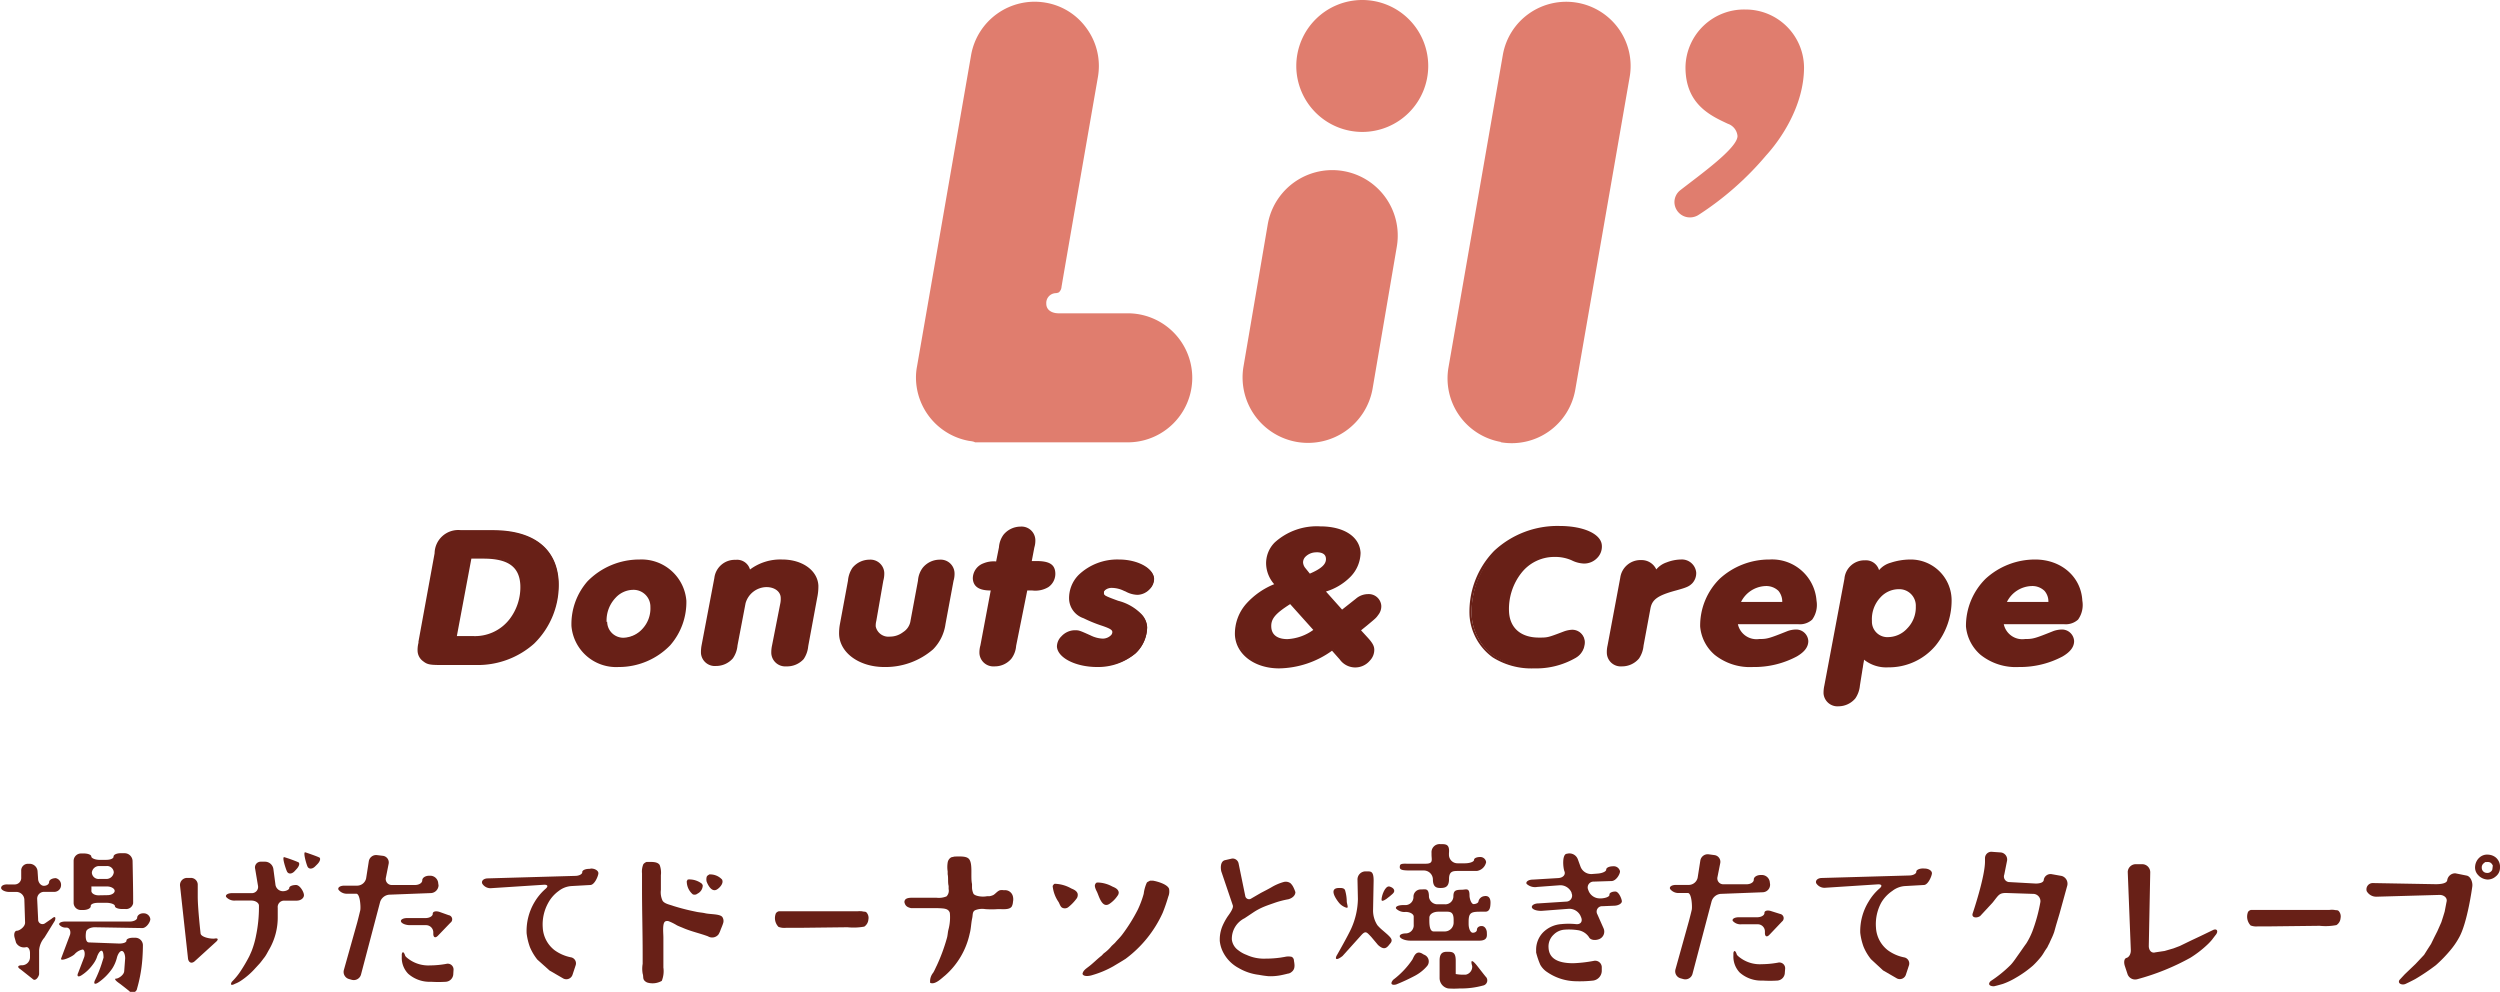 <svg xmlns="http://www.w3.org/2000/svg" viewBox="0 0 310 122.99"><defs><style>.cls-1{fill:#e07d6e;}.cls-2{fill:#682017;}</style></defs><title>big_logo</title><g id="Layer_2" data-name="Layer 2"><g id="_01_デザイン" data-name="01_デザイン"><path class="cls-1" d="M186.1,54.8h0a8,8,0,0,1-6.49-9.23l6.74-38.75a7.94,7.94,0,0,1,3.28-5.16A8,8,0,0,1,200.74,3.6a7.93,7.93,0,0,1,1.33,6l-6.74,38.75a8,8,0,0,1-9.23,6.49Z"/><path class="cls-1" d="M160.74,8.18a8.18,8.18,0,1,1,8.18,8.18A8.19,8.19,0,0,1,160.74,8.18Z"/><path class="cls-1" d="M154.2,45.41l3-17.59a8.11,8.11,0,1,1,16,2.79l-3,17.59a8.13,8.13,0,0,1-9.39,6.6h0A8.12,8.12,0,0,1,154.2,45.41Z"/><path class="cls-1" d="M120.16,54.67a8,8,0,0,1-6.58-7.86,7.14,7.14,0,0,1,.13-1.37l6.71-38.63A8,8,0,0,1,129.65.33,7.85,7.85,0,0,1,134.8,3.6a7.91,7.91,0,0,1,1.46,4.57,8.16,8.16,0,0,1-.12,1.39s-3.77,21.64-4.51,26a1,1,0,0,1-.33.69,1,1,0,0,1-.39.1,1.22,1.22,0,0,0-1.17,1.31c0,.8.71,1.19,1.53,1.19h8.57a8,8,0,0,1,0,16H120.91C120.72,54.74,120.48,54.71,120.16,54.67Z"/><path class="cls-1" d="M216.41,1.18A7.26,7.26,0,0,0,209,8.35c0,4.58,3.11,6,5.26,7a1.77,1.77,0,0,1,1.19,1.52c0,1.5-4.6,4.77-7.1,6.72a1.88,1.88,0,0,0-.72,1.48,1.92,1.92,0,0,0,1.94,1.89,2,2,0,0,0,1-.28h0A37.61,37.61,0,0,0,219,19.27c1.75-1.91,4.7-6.11,4.7-10.92A7.24,7.24,0,0,0,216.41,1.18Z"/><path class="cls-2" d="M54.13,68.57c.22-1.14.36-1.51.79-1.93a3,3,0,0,1,2.3-.81h4c4.92,0,7.78,2.22,8,6.22a10.09,10.09,0,0,1-3,7.59,10.51,10.51,0,0,1-7.44,2.67l-4.17,0c-1.29,0-1.6-.08-2-.42a1.53,1.53,0,0,1-.65-1.19,4.77,4.77,0,0,1,.14-1.14ZM58.59,79a5.56,5.56,0,0,0,4.72-2.15,6.75,6.75,0,0,0,1.37-4.35c-.13-2.35-1.58-3.41-4.74-3.41H58.32L56.46,79Z"/><path class="cls-2" d="M59,82.46h-.22l-4.16,0c-1.3,0-1.65-.07-2.13-.45a1.65,1.65,0,0,1-.71-1.3,3.52,3.52,0,0,1,.11-1l0-.15,2-10.95a2.93,2.93,0,0,1,3.25-2.87h4c5,0,7.93,2.26,8.14,6.37a10.16,10.16,0,0,1-3.06,7.71A10.5,10.5,0,0,1,59,82.46ZM54.28,68.6,52.2,79.7a3.47,3.47,0,0,0-.11.94,1.33,1.33,0,0,0,.59,1.08c.39.31.65.36,1.94.38l4.17.05a10.37,10.37,0,0,0,7.33-2.62,9.85,9.85,0,0,0,3-7.47c-.2-3.92-3-6.08-7.83-6.08h-4a2.92,2.92,0,0,0-2.19.77C54.63,67.14,54.49,67.49,54.28,68.6Zm4.31,10.58H56.28L58.19,69h1.75c3.21,0,4.77,1.13,4.89,3.55A6.88,6.88,0,0,1,63.43,77,5.73,5.73,0,0,1,58.59,79.18Zm-1.94-.31h1.94a5.42,5.42,0,0,0,4.6-2.1,6.52,6.52,0,0,0,1.33-4.24c-.12-2.26-1.53-3.26-4.58-3.26H58.45Z"/><path class="cls-2" d="M84.94,74.5a8,8,0,0,1-2,5.41,8.68,8.68,0,0,1-6.29,2.64A5.39,5.39,0,0,1,71,77.64a7.88,7.88,0,0,1,2-5.46,8.75,8.75,0,0,1,6.32-2.65A5.39,5.39,0,0,1,84.94,74.5Zm-9.82,2.57a2.16,2.16,0,0,0,2.18,2.1,3.86,3.86,0,0,0,3.57-4,2.23,2.23,0,0,0-2.33-2.27C76.64,72.92,75,74.92,75.12,77.07Z"/><path class="cls-2" d="M76.7,82.71a5.56,5.56,0,0,1-5.84-5.07,8.05,8.05,0,0,1,2-5.57,9,9,0,0,1,6.44-2.69,5.57,5.57,0,0,1,5.81,5.11h0a8.14,8.14,0,0,1-2,5.52A8.87,8.87,0,0,1,76.7,82.71Zm2.59-13a8.7,8.7,0,0,0-6.21,2.59,7.74,7.74,0,0,0-1.91,5.35A5.25,5.25,0,0,0,76.7,82.4a8.54,8.54,0,0,0,6.17-2.59,7.82,7.82,0,0,0,1.92-5.3h0A5.26,5.26,0,0,0,79.29,69.69Zm-2,9.63A2.29,2.29,0,0,1,75,77.08h0a4.41,4.41,0,0,1,1.19-3.22,3.3,3.3,0,0,1,2.38-1.1A2.37,2.37,0,0,1,81,75.18a4,4,0,0,1-1.14,2.95A3.62,3.62,0,0,1,77.3,79.32Zm-2-2.26a2,2,0,0,0,2,2,3.3,3.3,0,0,0,2.36-1.09,3.72,3.72,0,0,0,1-2.72,2.09,2.09,0,0,0-2.17-2.13,3,3,0,0,0-2.16,1,4.06,4.06,0,0,0-1.1,3Z"/><path class="cls-2" d="M88.74,71.73a2.41,2.41,0,0,1,2.49-2.12,1.54,1.54,0,0,1,1.66,1.26,6.23,6.23,0,0,1,4-1.34c2.43,0,4.23,1.29,4.33,3.09a6.81,6.81,0,0,1-.15,1.48l-1.11,6a3.22,3.22,0,0,1-.54,1.53,2.6,2.6,0,0,1-2,.89A1.57,1.57,0,0,1,95.8,81a3.88,3.88,0,0,1,.09-1l1-5.09a2.88,2.88,0,0,0,.07-.79A1.72,1.72,0,0,0,95,72.67a2.89,2.89,0,0,0-2.74,2.15l-1,5.24a3.12,3.12,0,0,1-.53,1.53,2.6,2.6,0,0,1-2,.89A1.58,1.58,0,0,1,87.07,81a4.45,4.45,0,0,1,.09-1Z"/><path class="cls-2" d="M97.5,82.63A1.73,1.73,0,0,1,95.64,81a4.14,4.14,0,0,1,.1-1l1-5.09a2.8,2.8,0,0,0,.07-.75c0-.81-.77-1.36-1.77-1.36a2.74,2.74,0,0,0-2.59,2l-1,5.24a3.29,3.29,0,0,1-.57,1.59,2.74,2.74,0,0,1-2.09.95A1.72,1.72,0,0,1,86.92,81,4.59,4.59,0,0,1,87,80l1.58-8.33a2.55,2.55,0,0,1,2.64-2.25A1.66,1.66,0,0,1,93,70.62a6.28,6.28,0,0,1,4-1.24c2.5,0,4.38,1.36,4.48,3.23a6.78,6.78,0,0,1-.15,1.52l-1.11,6a3.41,3.41,0,0,1-.56,1.59A2.77,2.77,0,0,1,97.5,82.63ZM95,72.51a1.89,1.89,0,0,1,2.08,1.66A2.89,2.89,0,0,1,97,75l-1,5.09A3.78,3.78,0,0,0,96,81a1.42,1.42,0,0,0,1.55,1.31,2.45,2.45,0,0,0,1.84-.82A3.15,3.15,0,0,0,99.85,80l1.11-6a6.58,6.58,0,0,0,.14-1.44c-.09-1.71-1.84-2.94-4.17-2.94A6.06,6.06,0,0,0,93,71l-.18.13-.06-.21a1.39,1.39,0,0,0-1.51-1.15,2.27,2.27,0,0,0-2.34,2h0l-1.57,8.33a3.78,3.78,0,0,0-.09.92,1.41,1.41,0,0,0,1.54,1.31,2.47,2.47,0,0,0,1.85-.82,3.05,3.05,0,0,0,.5-1.47l1-5.24A3,3,0,0,1,95,72.51Z"/><path class="cls-2" d="M117.06,77.41a5.4,5.4,0,0,1-1.49,3,8.83,8.83,0,0,1-5.91,2.1c-3,0-5.34-1.65-5.45-3.85a5.66,5.66,0,0,1,.1-1.29l1-5.38a3.3,3.3,0,0,1,.53-1.53,2.62,2.62,0,0,1,2-.89,1.57,1.57,0,0,1,1.7,1.45,3.55,3.55,0,0,1-.12,1L108.51,77a2.72,2.72,0,0,0-.08.72,1.76,1.76,0,0,0,1.92,1.4,2.79,2.79,0,0,0,1.73-.59,2.13,2.13,0,0,0,1-1.53L114,72a3,3,0,0,1,.56-1.53,2.55,2.55,0,0,1,2-.89,1.57,1.57,0,0,1,1.7,1.45,3.05,3.05,0,0,1-.12,1Z"/><path class="cls-2" d="M109.66,82.71c-3.08,0-5.49-1.72-5.61-4a6.19,6.19,0,0,1,.1-1.32l1-5.39a3.35,3.35,0,0,1,.56-1.6,2.74,2.74,0,0,1,2.09-1,1.72,1.72,0,0,1,1.85,1.61,3.29,3.29,0,0,1-.12,1L108.66,77a2.34,2.34,0,0,0-.07.68,1.61,1.61,0,0,0,1.76,1.26,2.67,2.67,0,0,0,1.64-.56,2,2,0,0,0,.92-1.44l.92-4.94a3,3,0,0,1,.59-1.6,2.71,2.71,0,0,1,2.09-1,1.72,1.72,0,0,1,1.85,1.61,2.92,2.92,0,0,1-.12,1l-1,5.38a5.53,5.53,0,0,1-1.54,3.13A9,9,0,0,1,109.66,82.71Zm-1.82-12.95a2.44,2.44,0,0,0-1.84.83,3,3,0,0,0-.51,1.47l-1,5.38a5.62,5.62,0,0,0-.1,1.25c.11,2.11,2.39,3.71,5.3,3.71a8.73,8.73,0,0,0,5.8-2.06,5.15,5.15,0,0,0,1.44-3h0l1-5.38a2.49,2.49,0,0,0,.11-.93,1.42,1.42,0,0,0-1.54-1.31,2.43,2.43,0,0,0-1.85.83,2.78,2.78,0,0,0-.53,1.47L113.22,77a2.31,2.31,0,0,1-1,1.63,3,3,0,0,1-1.82.62,1.9,1.9,0,0,1-2.07-1.56,2.89,2.89,0,0,1,.07-.76l.92-4.93a2.94,2.94,0,0,0,.11-.93A1.42,1.42,0,0,0,107.84,69.76Z"/><path class="cls-2" d="M125.84,80.06a2.9,2.9,0,0,1-.57,1.53,2.55,2.55,0,0,1-2,.89,1.57,1.57,0,0,1-1.7-1.46,2.51,2.51,0,0,1,.12-1l1.31-7c-1.54,0-2.2-.38-2.25-1.34A1.88,1.88,0,0,1,122,70a3.46,3.46,0,0,1,1.67-.22L124,67.9a2.84,2.84,0,0,1,.54-1.51,2.64,2.64,0,0,1,2-.89,1.56,1.56,0,0,1,1.69,1.44,2.65,2.65,0,0,1-.11,1l-.35,1.88h.75c1.51,0,2.15.37,2.2,1.33a1.86,1.86,0,0,1-.84,1.56,3,3,0,0,1-2,.4h-.75Z"/><path class="cls-2" d="M123.31,82.63a1.73,1.73,0,0,1-1.86-1.6,3.17,3.17,0,0,1,.12-1l1.28-6.81c-1,0-2.15-.21-2.22-1.48a2,2,0,0,1,1.3-1.88,3.33,3.33,0,0,1,1.59-.24l.35-1.75a3,3,0,0,1,.57-1.57,2.74,2.74,0,0,1,2.09-1,1.71,1.71,0,0,1,1.85,1.58,2.88,2.88,0,0,1-.12,1l-.32,1.69h.57c1.62,0,2.3.43,2.35,1.49A2,2,0,0,1,130,72.8a3.14,3.14,0,0,1-2,.42h-.62L126,80.09a3,3,0,0,1-.6,1.6A2.69,2.69,0,0,1,123.31,82.63Zm-.09-9.72-1.34,7.18a2.8,2.8,0,0,0-.12.92,1.42,1.42,0,0,0,1.55,1.31,2.45,2.45,0,0,0,1.84-.82,2.82,2.82,0,0,0,.53-1.47L127,72.91h.88c1.09,0,1.46-.07,1.88-.37a1.69,1.69,0,0,0,.77-1.42c0-.73-.39-1.19-2-1.19h-.94l.38-2.06a2.8,2.8,0,0,0,.12-.92,1.41,1.41,0,0,0-1.54-1.29,2.48,2.48,0,0,0-1.85.83,2.7,2.7,0,0,0-.5,1.44l-.41,2h-.12a3.39,3.39,0,0,0-1.61.21,1.76,1.76,0,0,0-1.1,1.58c0,.62.3,1.19,2,1.19h.31Z"/><path class="cls-2" d="M143.1,71.78a2,2,0,0,1-1.89,1.83c-.45,0-.47,0-1.64-.5a3.86,3.86,0,0,0-1.48-.37c-.73,0-1.24.33-1.22.77s.14.49,1.88,1.16a6.2,6.2,0,0,1,2.8,1.58,2.41,2.41,0,0,1,.69,1.56A4.48,4.48,0,0,1,140.82,81a7.06,7.06,0,0,1-4.76,1.58c-2.57,0-4.75-1.06-4.82-2.37a2.09,2.09,0,0,1,2-1.88c.5,0,.5,0,2,.65a3.94,3.94,0,0,0,1.56.39c.72,0,1.4-.47,1.37-1s-.31-.57-1.39-.94a15.32,15.32,0,0,1-2.26-.92,2.49,2.49,0,0,1-1.7-2.17c-.15-2.69,2.51-4.82,6.06-4.82C141.17,69.53,143,70.54,143.1,71.78Z"/><path class="cls-2" d="M136.06,82.71c-2.67,0-4.9-1.13-5-2.52a1.79,1.79,0,0,1,.56-1.29,2.3,2.3,0,0,1,1.63-.75c.53,0,.56,0,2,.65a3.7,3.7,0,0,0,1.5.39,1.47,1.47,0,0,0,1-.41.57.57,0,0,0,.18-.39c0-.26-.2-.43-1.29-.8a17.2,17.2,0,0,1-2.28-.93,2.63,2.63,0,0,1-1.79-2.3,4.09,4.09,0,0,1,1.18-3.07,6.93,6.93,0,0,1,5-1.91c2.33,0,4.29,1.07,4.36,2.39h0a1.81,1.81,0,0,1-.55,1.29,2.15,2.15,0,0,1-1.5.7,3.21,3.21,0,0,1-1.48-.41l-.22-.09a3.49,3.49,0,0,0-1.42-.36,1.32,1.32,0,0,0-.94.3.37.37,0,0,0-.12.3c0,.31,0,.35,1.78,1a6.14,6.14,0,0,1,2.85,1.62,2.53,2.53,0,0,1,.74,1.65,4.6,4.6,0,0,1-1.48,3.28A7.17,7.17,0,0,1,136.06,82.71Zm-2.79-4.25a2,2,0,0,0-1.41.65,1.58,1.58,0,0,0-.47,1.06c.07,1.21,2.2,2.23,4.67,2.23a6.89,6.89,0,0,0,4.65-1.54,4.37,4.37,0,0,0,1.38-3,2.19,2.19,0,0,0-.66-1.46,5.8,5.8,0,0,0-2.73-1.54c-1.73-.67-1.95-.77-2-1.3a.71.71,0,0,1,.2-.53,2.52,2.52,0,0,1,2.71,0l.22.09c.94.38,1,.39,1.36.39a1.81,1.81,0,0,0,1.27-.6,1.47,1.47,0,0,0,.47-1.06c-.06-1.16-1.88-2.1-4-2.1a6.61,6.61,0,0,0-4.82,1.82A3.77,3.77,0,0,0,133,74.34a2.4,2.4,0,0,0,1.62,2,16.36,16.36,0,0,0,2.24.9c1,.36,1.47.58,1.5,1.08a.84.84,0,0,1-.26.62,1.83,1.83,0,0,1-1.27.51,4.09,4.09,0,0,1-1.62-.41C133.74,78.46,133.74,78.46,133.27,78.46Z"/><path class="cls-2" d="M166.35,75.81l1.83-1.44a2.13,2.13,0,0,1,1.4-.54,1.39,1.39,0,0,1,1.49,1.29,1.49,1.49,0,0,1-.34,1c-.26.37-.26.37-1.38,1.31l-.86.7,1,1.06c.53.59.72.91.74,1.31a2.25,2.25,0,0,1-2.44,2.07,2.62,2.62,0,0,1-1.58-.94l-1-1.16a11.47,11.47,0,0,1-6.54,2.23c-3,0-5.21-1.68-5.33-4A5.49,5.49,0,0,1,154.65,75a9.41,9.41,0,0,1,3.59-2.47A3.91,3.91,0,0,1,157.16,70c-.14-2.62,2.67-4.57,6.55-4.57,2.85,0,4.76,1.23,4.86,3.13a4.19,4.19,0,0,1-1.24,2.92,7.39,7.39,0,0,1-3.18,1.83ZM160,74.72c-2,1.26-2.59,2-2.53,3.06s.93,1.64,2.16,1.64a6.44,6.44,0,0,0,3.45-1.26Zm2.36-3.41c1.59-.67,2.23-1.26,2.19-2s-.58-1-1.34-1c-1,0-1.84.69-1.8,1.43a1.47,1.47,0,0,0,.29.75Z"/><path class="cls-2" d="M158.61,82.88c-3.05,0-5.36-1.74-5.48-4.15a5.61,5.61,0,0,1,1.4-3.86A9.37,9.37,0,0,1,158,72.44,4,4,0,0,1,157,70a3.65,3.65,0,0,1,1.06-2.73,7.76,7.76,0,0,1,5.65-2c2.95,0,4.91,1.29,5,3.29a4.35,4.35,0,0,1-1.29,3,7.21,7.21,0,0,1-3,1.79l2,2.24,1.71-1.35a2.31,2.31,0,0,1,1.5-.57,1.56,1.56,0,0,1,1.65,1.43,1.7,1.7,0,0,1-.37,1.14c-.27.38-.27.38-1.41,1.33l-.73.59.86.94c.57.63.76,1,.78,1.41a1.92,1.92,0,0,1-.55,1.41,2.36,2.36,0,0,1-3.74-.16l-.95-1.07A11.53,11.53,0,0,1,158.61,82.88Zm5.1-17.32a7.48,7.48,0,0,0-5.43,1.9,3.35,3.35,0,0,0-1,2.51,3.68,3.68,0,0,0,1.05,2.42l.13.16-.18.09a9.28,9.28,0,0,0-3.54,2.43,5.3,5.3,0,0,0-1.33,3.65c.11,2.23,2.29,3.85,5.17,3.85a11.21,11.21,0,0,0,6.45-2.2l.11-.07,1.13,1.26a2.58,2.58,0,0,0,1.47.89,2.51,2.51,0,0,0,1.81-.74,1.54,1.54,0,0,0,.47-1.17c0-.36-.18-.65-.7-1.22l-1.09-1.18,1-.8c1.11-.92,1.11-.92,1.36-1.27a1.45,1.45,0,0,0,.31-.95A1.24,1.24,0,0,0,169.58,74a1.92,1.92,0,0,0-1.3.51L166.33,76l-2.44-2.8.21-.08a7.11,7.11,0,0,0,3.12-1.79,4,4,0,0,0,1.2-2.8C168.32,66.73,166.48,65.56,163.71,65.56Zm-4.07,14a2.06,2.06,0,0,1-2.31-1.78c-.06-1.18.52-1.89,2.59-3.2l.11-.07,3.31,3.67-.17.1A6.57,6.57,0,0,1,159.64,79.57Zm.34-4.65c-1.87,1.19-2.4,1.84-2.34,2.86s.85,1.48,2,1.48a6,6,0,0,0,3.21-1.14Zm2.34-3.42-.73-.91a1.49,1.49,0,0,1-.32-.83,1.28,1.28,0,0,1,.39-1,2.19,2.19,0,0,1,1.56-.64c.85,0,1.46.46,1.49,1.13,0,.82-.64,1.46-2.28,2.15Zm.9-3a1.89,1.89,0,0,0-1.34.54,1,1,0,0,0-.3.73,1.22,1.22,0,0,0,.26.65l.58.72c1.42-.61,2-1.15,2-1.8S163.9,68.48,163.22,68.48Z"/><path class="cls-2" d="M198.48,67.68a2,2,0,0,1-2.08,2.07,3.54,3.54,0,0,1-1.47-.39,5.57,5.57,0,0,0-6.4,1.58A7.34,7.34,0,0,0,187,75.86c.11,2.1,1.51,3.33,3.86,3.33,1.12,0,1.12,0,3.15-.76a2.94,2.94,0,0,1,1-.2,1.39,1.39,0,0,1,1.44,1.36,2.1,2.1,0,0,1-1.1,1.9,9.62,9.62,0,0,1-5.06,1.24,8.81,8.81,0,0,1-5-1.34,6.73,6.73,0,0,1-2.81-5.09,10.72,10.72,0,0,1,3-7.86,11.44,11.44,0,0,1,8-3C196.32,65.41,198.41,66.34,198.48,67.68Z"/><path class="cls-2" d="M190.23,82.88a9,9,0,0,1-5.13-1.36,7,7,0,0,1-2.88-5.21,10.81,10.81,0,0,1,3.05-8,11.51,11.51,0,0,1,8.11-3.09c3,0,5.18,1,5.25,2.42a2,2,0,0,1-.57,1.54,2.24,2.24,0,0,1-1.66.7,3.72,3.72,0,0,1-1.53-.41,5.06,5.06,0,0,0-2.09-.41,5.18,5.18,0,0,0-4.14,2,7.24,7.24,0,0,0-1.52,4.81c.11,2,1.46,3.19,3.71,3.19,1.09,0,1.09,0,3.09-.76a3.43,3.43,0,0,1,1-.21,1.55,1.55,0,0,1,1.59,1.51,2.23,2.23,0,0,1-1.17,2A9.78,9.78,0,0,1,190.23,82.88Zm3.15-17.32a11.24,11.24,0,0,0-7.89,3,10.51,10.51,0,0,0-3,7.74,6.62,6.62,0,0,0,2.74,5,8.68,8.68,0,0,0,5,1.31,9.47,9.47,0,0,0,5-1.21,2,2,0,0,0,1-1.76A1.23,1.23,0,0,0,195,78.38a3,3,0,0,0-.92.19c-2,.76-2.05.78-3.2.78-2.4,0-3.9-1.3-4-3.48a7.57,7.57,0,0,1,1.6-5A5.73,5.73,0,0,1,195,69.21a3.28,3.28,0,0,0,1.41.39,1.92,1.92,0,0,0,1.43-.6,1.74,1.74,0,0,0,.49-1.31h0C198.26,66.45,196.18,65.56,193.38,65.56Z"/><path class="cls-2" d="M201.06,71.68a2.38,2.38,0,0,1,2.47-2.07,1.82,1.82,0,0,1,1.8,1.28,2.86,2.86,0,0,1,1.4-1,4.9,4.9,0,0,1,1.66-.35A1.63,1.63,0,0,1,210.17,71a1.68,1.68,0,0,1-.44,1.21c-.37.37-.67.49-2,.84-2.39.64-3.12,1.19-3.31,2.4l-.85,4.57a3.34,3.34,0,0,1-.53,1.53,2.63,2.63,0,0,1-2,.89A1.58,1.58,0,0,1,199.4,81a3.88,3.88,0,0,1,.09-1Z"/><path class="cls-2" d="M201.1,82.63a1.72,1.72,0,0,1-1.85-1.6,3.6,3.6,0,0,1,.09-1l1.57-8.38a2.53,2.53,0,0,1,2.62-2.2,2,2,0,0,1,1.85,1.16,2.85,2.85,0,0,1,1.3-.88,5.07,5.07,0,0,1,1.71-.35A1.79,1.79,0,0,1,210.33,71a1.85,1.85,0,0,1-.48,1.32c-.4.4-.7.53-2,.89-2.3.62-3,1.13-3.2,2.27l-.85,4.58a3.41,3.41,0,0,1-.56,1.59A2.74,2.74,0,0,1,201.1,82.63Zm.12-10.92-1.58,8.38a3.19,3.19,0,0,0-.08.92,1.41,1.41,0,0,0,1.54,1.31,2.45,2.45,0,0,0,1.84-.82,3.15,3.15,0,0,0,.51-1.47l.85-4.57c.2-1.3,1-1.86,3.42-2.52,1.29-.34,1.56-.46,1.9-.8a1.52,1.52,0,0,0,.4-1.09,1.49,1.49,0,0,0-1.63-1.36,4.72,4.72,0,0,0-1.6.33,2.84,2.84,0,0,0-1.35,1l-.17.19-.09-.23a1.66,1.66,0,0,0-1.65-1.19A2.2,2.2,0,0,0,201.22,71.71Z"/><path class="cls-2" d="M215.31,77.24a2.5,2.5,0,0,0,2.82,2.15c1,0,1.29-.07,3.61-1a3,3,0,0,1,.94-.18,1.35,1.35,0,0,1,1.39,1.29c0,.64-.42,1.21-1.34,1.75a11,11,0,0,1-5.35,1.31,6.87,6.87,0,0,1-4.67-1.48A5.11,5.11,0,0,1,211,77.69a8.1,8.1,0,0,1,2.38-5.81,8.87,8.87,0,0,1,6.06-2.35c3.16,0,5.53,2.08,5.68,5,.1,2-.47,2.74-2.12,2.74Zm5.85-2.47a2.42,2.42,0,0,0-.53-1.63,2.33,2.33,0,0,0-1.71-.64c-1.32,0-2.39.74-3.29,2.27Z"/><path class="cls-2" d="M217.38,82.71a7,7,0,0,1-4.77-1.52,5.22,5.22,0,0,1-1.79-3.5,8.18,8.18,0,0,1,2.42-5.92,9.07,9.07,0,0,1,6.17-2.39,5.52,5.52,0,0,1,5.84,5.11,3.11,3.11,0,0,1-.54,2.34,2.25,2.25,0,0,1-1.74.57H215.5a2.36,2.36,0,0,0,2.63,1.84c1,0,1.23-.07,3.56-1a3.24,3.24,0,0,1,1-.18,1.51,1.51,0,0,1,1.54,1.43c0,.7-.42,1.32-1.41,1.9A11.18,11.18,0,0,1,217.38,82.71Zm2-13a8.76,8.76,0,0,0-5.95,2.3,7.9,7.9,0,0,0-2.34,5.69,5,5,0,0,0,1.7,3.28,6.67,6.67,0,0,0,4.56,1.44,10.78,10.78,0,0,0,5.27-1.29c.88-.52,1.29-1,1.26-1.61a1.19,1.19,0,0,0-1.23-1.14,2.83,2.83,0,0,0-.88.16c-2.37,1-2.61,1-3.67,1a2.66,2.66,0,0,1-3-2.28l0-.18H223a1.93,1.93,0,0,0,1.51-.48,2.79,2.79,0,0,0,.46-2.1A5.22,5.22,0,0,0,219.41,69.69Zm1.92,5.24h-6l.13-.24c.93-1.58,2-2.35,3.43-2.35a2.47,2.47,0,0,1,1.82.69,2.6,2.6,0,0,1,.58,1.73Zm-5.43-.31H221a2.1,2.1,0,0,0-.47-1.37,2.18,2.18,0,0,0-1.6-.6A3.54,3.54,0,0,0,215.9,74.62Z"/><path class="cls-2" d="M228.86,71.76a2.35,2.35,0,0,1,2.41-2.15c.92,0,1.36.37,1.72,1.38a2.92,2.92,0,0,1,1.54-1.06,7.72,7.72,0,0,1,2.38-.4,4.92,4.92,0,0,1,5,4.82,8.7,8.7,0,0,1-1.95,5.58,7.38,7.38,0,0,1-5.73,2.62,4.35,4.35,0,0,1-3.08-1.06L230.48,85a3.17,3.17,0,0,1-.54,1.53,2.6,2.6,0,0,1-2,.89,1.58,1.58,0,0,1-1.7-1.46,3.92,3.92,0,0,1,.09-1ZM232,77a2.08,2.08,0,0,0,2.24,2.15,3.84,3.84,0,0,0,3.51-4,2.18,2.18,0,0,0-2.3-2.29A3.8,3.8,0,0,0,232,77Z"/><path class="cls-2" d="M228,87.58A1.73,1.73,0,0,1,226.12,86a4.18,4.18,0,0,1,.1-1l2.49-13.24a2.49,2.49,0,0,1,2.56-2.28A1.69,1.69,0,0,1,233,70.7a2.87,2.87,0,0,1,1.44-.92,7.88,7.88,0,0,1,2.43-.4,5.07,5.07,0,0,1,5.13,5,8.84,8.84,0,0,1-2,5.69,7.55,7.55,0,0,1-5.86,2.68,4.41,4.41,0,0,1-3-.95L230.63,85a3.37,3.37,0,0,1-.56,1.59A2.73,2.73,0,0,1,228,87.58Zm1-15.8L226.52,85a3.81,3.81,0,0,0-.09.93A1.44,1.44,0,0,0,228,87.27a2.46,2.46,0,0,0,1.84-.83,3.15,3.15,0,0,0,.51-1.47l.7-3.75.2.15a4.17,4.17,0,0,0,3,1,7.24,7.24,0,0,0,5.61-2.56,8.45,8.45,0,0,0,1.91-5.48,4.76,4.76,0,0,0-4.82-4.67,7.89,7.89,0,0,0-2.33.38,2.79,2.79,0,0,0-1.48,1l-.17.2-.09-.25c-.34-1-.73-1.28-1.57-1.28a2.2,2.2,0,0,0-2.26,2Zm5.18,7.54A2.23,2.23,0,0,1,231.81,77h0A4.27,4.27,0,0,1,233,73.88a3.37,3.37,0,0,1,2.44-1.12,2.34,2.34,0,0,1,2.46,2.45,4.07,4.07,0,0,1-1.15,2.94A3.58,3.58,0,0,1,234.2,79.32ZM232.12,77a1.92,1.92,0,0,0,2.08,2,3.25,3.25,0,0,0,2.3-1.08,3.72,3.72,0,0,0,1.06-2.71,2.05,2.05,0,0,0-2.15-2.15,3.07,3.07,0,0,0-2.22,1A3.93,3.93,0,0,0,232.12,77Z"/><path class="cls-2" d="M248.28,77.24a2.5,2.5,0,0,0,2.82,2.15c1,0,1.28-.07,3.61-1a3,3,0,0,1,.94-.18A1.34,1.34,0,0,1,257,79.49c0,.64-.41,1.21-1.33,1.75a11,11,0,0,1-5.36,1.31,6.84,6.84,0,0,1-4.66-1.48,5.06,5.06,0,0,1-1.74-3.38,8.06,8.06,0,0,1,2.38-5.81,8.87,8.87,0,0,1,6.05-2.35c3.16,0,5.54,2.08,5.69,5,.1,2-.47,2.74-2.12,2.74Zm5.85-2.47a2.48,2.48,0,0,0-.53-1.63,2.35,2.35,0,0,0-1.71-.64c-1.32,0-2.4.74-3.3,2.27Z"/><path class="cls-2" d="M250.34,82.71a7,7,0,0,1-4.76-1.52,5.28,5.28,0,0,1-1.8-3.5,8.23,8.23,0,0,1,2.43-5.92,9.06,9.06,0,0,1,6.16-2.39c3.23,0,5.69,2.15,5.84,5.11a3.12,3.12,0,0,1-.53,2.34,2.27,2.27,0,0,1-1.74.57h-7.47a2.35,2.35,0,0,0,2.63,1.84c1,0,1.23-.07,3.55-1a3.36,3.36,0,0,1,1-.18,1.51,1.51,0,0,1,1.54,1.43c0,.7-.43,1.32-1.41,1.9A11.22,11.22,0,0,1,250.34,82.71Zm2-13a8.76,8.76,0,0,0-5.94,2.3,7.9,7.9,0,0,0-2.34,5.69,4.94,4.94,0,0,0,1.7,3.28,6.66,6.66,0,0,0,4.55,1.44,10.79,10.79,0,0,0,5.28-1.29c.88-.52,1.29-1,1.26-1.61a1.19,1.19,0,0,0-1.23-1.14,2.89,2.89,0,0,0-.89.16c-2.36,1-2.6,1-3.66,1a2.67,2.67,0,0,1-3-2.28l0-.18h7.85a2,2,0,0,0,1.51-.48,2.75,2.75,0,0,0,.45-2.1C257.76,71.71,255.43,69.69,252.37,69.69Zm1.93,5.24h-6l.14-.24c.93-1.58,2-2.35,3.43-2.35a2.47,2.47,0,0,1,1.82.69,2.6,2.6,0,0,1,.58,1.73Zm-5.43-.31H254a2,2,0,0,0-.48-1.37,2.16,2.16,0,0,0-1.59-.6A3.54,3.54,0,0,0,248.87,74.62Z"/><path class="cls-2" d="M117.78,113.2a5.84,5.84,0,0,1-.17,2.06c-.1.39-.09.75-.21,1.12a22,22,0,0,1-1.25,3.37c-.14.27-.26.58-.43.86a1.68,1.68,0,0,0-.38,1.26c.62.29,1.46-.61,1.82-.88a9.58,9.58,0,0,0,3.08-5.21c.17-.61.17-1.27.31-1.91.1-.44,0-.8.36-1a2.35,2.35,0,0,1,1.26-.14,10.57,10.57,0,0,0,1.6,0c.65,0,1.38.1,1.68-.31a1.42,1.42,0,0,0,.16-.6,1.44,1.44,0,0,0,0-.62,1,1,0,0,0-1.12-.81,1.33,1.33,0,0,0-.5,0c-.33.12-.53.42-.81.59a1.92,1.92,0,0,1-.48.15h-.31c-.58.12-1.44,0-1.67-.29a1.93,1.93,0,0,1-.19-.76v-.46c-.2-.9.11-2.43-.34-3.06-.3-.42-1.09-.36-1.81-.35l-.41.09a.89.89,0,0,0-.46.67,3.51,3.51,0,0,0,0,1.08v.35c.1.46,0,1,.12,1.46v.38a1,1,0,0,1-.26.91,2.49,2.49,0,0,1-1.24.17h-2.56c-.56,0-1.24-.06-1.39.36a.41.41,0,0,0,0,.31c.12.39.38.52.79.62h1l2.31,0C117,112.65,117.6,112.62,117.78,113.2Z"/><path class="cls-2" d="M79.86,121.53a.89.89,0,0,0,.45.32,2.31,2.31,0,0,0,1.75-.22,3.23,3.23,0,0,0,.2-1.66v-3.73c0-.56-.16-1.85.27-2a.57.57,0,0,1,.41,0,6.53,6.53,0,0,1,1,.5c.28.14.55.23.84.36,1,.42,2,.63,3,1a1,1,0,0,0,1.32-.24,2.78,2.78,0,0,0,.25-.55c.11-.28.25-.59.34-.9a.89.89,0,0,0-.12-.7c-.3-.4-1.53-.32-2.14-.47-.38-.09-.79-.1-1.19-.2a26.73,26.73,0,0,1-2.74-.7c-.46-.17-1.06-.26-1.33-.63a2.43,2.43,0,0,1-.22-1.37l0-1.82a2.7,2.7,0,0,0-.15-1.26c-.25-.38-.79-.39-1.42-.38a1.18,1.18,0,0,1-.2,0,.88.88,0,0,0-.41.29,2.4,2.4,0,0,0-.16,1.13v2c0,2.62.08,5.31.08,8v1.22a3.51,3.51,0,0,0,0,1.21C79.8,121.05,79.7,121.28,79.86,121.53Z"/><path class="cls-2" d="M88.81,110.34c.31-.13,1-.78.72-1.28a2,2,0,0,0-1.58-.63c-.14.11-.28.14-.33.34a1.22,1.22,0,0,0,0,.54C87.77,109.72,88.21,110.59,88.81,110.34Z"/><path class="cls-2" d="M85.91,110.9a.57.57,0,0,0,.58-.09,1.15,1.15,0,0,0,.65-1c0-.06-.06-.16-.11-.23a2.52,2.52,0,0,0-1.6-.53l-.11,0c-.06,0-.1.14-.16.2A2.1,2.1,0,0,0,85.91,110.9Z"/><path class="cls-2" d="M135.42,120.92a12,12,0,0,0,2.63-1.1c.53-.32,1-.59,1.53-.93a14.63,14.63,0,0,0,4.59-5.69,20.45,20.45,0,0,0,.69-2,1.69,1.69,0,0,0,.1-1c-.21-.54-1.37-.89-2-1h-.36c-.14.11-.3.12-.4.26a4.75,4.75,0,0,0-.38,1.37,11.86,11.86,0,0,1-.75,2,20.8,20.8,0,0,1-1.93,3.08c-.27.36-.61.67-.88,1l-.41.38a5,5,0,0,1-1,.94l-.24.26c-.58.44-1.1,1-1.69,1.43-.27.21-.64.45-.69.86a.54.54,0,0,0,.09.12C134.58,121.12,135.19,121,135.42,120.92Z"/><path class="cls-2" d="M132.44,112.51a5.47,5.47,0,0,0,1.1-1.15.8.8,0,0,0,.09-.53c-.1-.36-.46-.52-.79-.66a4.4,4.4,0,0,0-2-.58c-.05,0-.11,0-.17.07a1.43,1.43,0,0,0-.14.2,4.21,4.21,0,0,0,.74,2c.13.24.21.55.43.69A.71.71,0,0,0,132.44,112.51Z"/><path class="cls-2" d="M137.57,112.08a3.64,3.64,0,0,0,1-1,.65.65,0,0,0,.15-.46c-.1-.4-.44-.54-.79-.69a4,4,0,0,0-1.79-.5l-.1,0a.32.32,0,0,0-.22.2c-.18.23.12.8.2.95C136.28,111.12,136.65,112.68,137.57,112.08Z"/><path class="cls-2" d="M106.9,113a2.81,2.81,0,0,0-.59,0H96.7s-.08,0-.13,0a.63.63,0,0,0-.36.25,1.57,1.57,0,0,0,.32,1.68,2,2,0,0,0,.92.12l1.64,0,6-.07a7.42,7.42,0,0,0,2.08-.08,1.16,1.16,0,0,0,.51-.88,1,1,0,0,0-.22-.86C107.33,113,107.14,113.08,106.9,113Z"/><path class="cls-2" d="M289.45,112.83a2.27,2.27,0,0,0-.59,0h-9.61s-.08,0-.13,0a.66.66,0,0,0-.36.24,1.59,1.59,0,0,0,.32,1.69,2,2,0,0,0,.92.11l1.64,0,6-.07a7,7,0,0,0,2.08-.09,1.12,1.12,0,0,0,.51-.87,1,1,0,0,0-.22-.86C289.88,112.82,289.69,112.89,289.45,112.83Z"/><path class="cls-2" d="M173.57,107.51c0,.36.33.43,1.33.43h1.66a1.13,1.13,0,0,1,1.12,1.09h0c0,1,.47,1.09,1,1.08s1-.14,1-1.11.49-1,1.09-1l2.35,0a1.38,1.38,0,0,0,1.16-1.09.72.72,0,0,0-.75-.64c-.41,0-.75.14-.75.36s-.49.41-1.1.42l-.93,0a1.06,1.06,0,0,1-1.08-1.08v-.18c.12-1.2-.48-1.11-1.09-1.12h0a1,1,0,0,0-1.07,1.08V106c0,.6.25,1.1-.72,1.1h-2.37C173.57,107.07,173.6,107.23,173.57,107.51Z"/><path class="cls-2" d="M172.31,109.93c-.55-.15-1,1.14-1,1.63s1.07-.44,1.41-.76S172.86,110.09,172.31,109.93Z"/><path class="cls-2" d="M167,111.85a5.19,5.19,0,0,0-.22-1.49c-.13-.22-.34-.26-.73-.25-1.32,0-.43,1.31-.05,1.79a1.89,1.89,0,0,0,.94.65C167.21,112.61,167.11,112.4,167,111.85Z"/><path class="cls-2" d="M172.09,115.92s-.23-.21-.76-.66a5.66,5.66,0,0,1-.53-.53,3.32,3.32,0,0,1-.54-1.88l.07-3.65c0-1.33-.44-1.12-1-1.15a1,1,0,0,0-1,1.06s.05,2.29.05,2.39a9.33,9.33,0,0,1-.81,3.6c-.39.88-1.74,3.25-1.74,3.25-.33.51-.24.88.64.2l2.25-2.5c.17-.19.38-.43.58-.44s.33.14.73.56l.84,1c.77.71,1.1.37,1.46-.11l0,0C172.79,116.59,172.49,116.31,172.09,115.92Z"/><path class="cls-2" d="M183.7,113.05h.48c.61,0,.62-.69.64-1s0-1.05-.76-.93a.85.85,0,0,0-.73.64c0,.2-.31.34-.59.35s-.52-.62-.52-1.09c0-1-.45-.69-1-.69-.81,0-1,.16-1,.87a1,1,0,0,1-1.1.93h-.8a1.06,1.06,0,0,1-1.13-.92c0-1.16-.47-.91-1-.92a.9.9,0,0,0-.92.94,1,1,0,0,1-1.06,1H174c-.6,0-1,.18-.89.43a1.45,1.45,0,0,0,1.19.42c.54,0,1,.26,1,.58s0,1,0,1a1,1,0,0,1-.94,1.08c-.54,0-.89.19-.77.44s.7.46,1.3.46l8.56,0c1.08,0,.92-.69.92-1s-.2-.79-.61-.81-.62.23-.62.45-.22.38-.51.38-.52-.49-.52-1.1v-.26C182.11,113.11,182.46,113.05,183.7,113.05Zm-4.53,2.45-1.4,0c-.6,0-.53-1.25-.53-1.7s.49-.74,1.09-.75h.8c.61,0,1.12-.08,1.12,1v.33A1.1,1.1,0,0,1,179.17,115.5Z"/><path class="cls-2" d="M176.65,118.41l-.17-.08c-.88-.62-1.14.28-1.34.65a10.45,10.45,0,0,1-2.38,2.51c-.4.46-.24.72.35.59a24,24,0,0,0,2.33-1.08,5.19,5.19,0,0,0,1.52-1.21A.89.89,0,0,0,176.65,118.41Z"/><path class="cls-2" d="M183.18,119.78c-.71-.9-.84-.69-.63,0a1,1,0,0,1-.8,1.08h-.38a4.74,4.74,0,0,1-.86-.08c0-.55,0-1.65,0-1.65,0-1.09-.42-1.1-1-1.11s-1,.13-1,1.09l0,1.09c0,.93,0,1.1,0,1.1a1.31,1.31,0,0,0,1.08,1.27,11.11,11.11,0,0,0,1.4,0,10.34,10.34,0,0,0,2.89-.36.65.65,0,0,0,.31-1.14Z"/><path class="cls-2" d="M200.3,110.55c-.43,0-.76.18-.73.4s-.44.42-1,.45h-.17a1.49,1.49,0,0,1-1.41-.92l-.06-.16a.72.72,0,0,1,.69-1l2.2-.07c.58,0,1.08-.87,1.06-1.22a.8.8,0,0,0-.88-.61c-.47,0-.84.19-.83.41s-.45.44-1,.49l-.78.06a1.42,1.42,0,0,1-1.4-.9l-.34-.93a1.11,1.11,0,0,0-1.36-.68h-.06c-.55.17-.41,1.75-.24,2.17s-.17.8-.75.84l-3.15.19c-.58,0-.93.28-.79.53a1.54,1.54,0,0,0,1.32.38l2.82-.21a1.52,1.52,0,0,1,1.43.91l0,.06a.74.74,0,0,1-.68,1.06l-3.39.22c-.58,0-.95.28-.83.54s.7.42,1.28.38l3.29-.25a1.54,1.54,0,0,1,1.45.89l.07.17c.22.53-.08.91-.65.84a8.77,8.77,0,0,0-1.81,0,3.55,3.55,0,0,0-2.29,1.06,3.09,3.09,0,0,0-.83,2.18v.28a9.53,9.53,0,0,0,.52,1.53,2.65,2.65,0,0,0,.88.92,6.43,6.43,0,0,0,3.39,1.11,15,15,0,0,0,2.29-.08,1.24,1.24,0,0,0,1.06-1.18V120a.82.82,0,0,0-1-.85,16.8,16.8,0,0,1-2.54.29c-2,0-3-.64-3.06-1.93a2,2,0,0,1,.64-1.62,2.1,2.1,0,0,1,1.33-.61,7.22,7.22,0,0,1,1.72.07,2,2,0,0,1,1.32.85c.16.35.73.46,1.27.25h0a1,1,0,0,0,.54-1.34l-.77-1.74a.67.67,0,0,1,.62-1l1.42-.06c.58,0,1-.28,1-.55S200.73,110.54,200.3,110.55Z"/><path class="cls-2" d="M159.69,120.73a.84.84,0,0,0,.47-.21.87.87,0,0,0,.35-.63,1.44,1.44,0,0,0,0-.34,2.89,2.89,0,0,0-.06-.4.55.55,0,0,0-.27-.5,1.85,1.85,0,0,0-.84,0l-.54.09a13.24,13.24,0,0,1-1.86.13,5.14,5.14,0,0,1-2.38-.47,3.66,3.66,0,0,1-1-.56,1.9,1.9,0,0,1-.81-1.32,2.84,2.84,0,0,1,1.58-2.66l1.08-.72a7.65,7.65,0,0,1,1.36-.72c.44-.18.87-.32,1.26-.46a11.13,11.13,0,0,1,1.72-.45c.54-.15.87-.49.88-.88a4.3,4.3,0,0,0-.29-.69,1.75,1.75,0,0,0-.32-.42,1,1,0,0,0-.85-.15,6.22,6.22,0,0,0-1.54.67c-.33.19-.91.49-1.26.67l-1.19.69a.48.48,0,0,1-.77-.31l-.82-4a.76.76,0,0,0-.82-.63l-.91.21c-.56.18-.51,1-.42,1.38l1.43,4.22c.12.38-.48,1.14-.66,1.4a7.72,7.72,0,0,0-.61,1.12,4.38,4.38,0,0,0-.35,1.63v.24a4,4,0,0,0,.35,1.28,4.59,4.59,0,0,0,2,2.1,6.46,6.46,0,0,0,2.51.84,11.75,11.75,0,0,0,1.21.17,6.74,6.74,0,0,0,1.45-.11C159.24,120.85,159.69,120.73,159.69,120.73Z"/><path class="cls-2" d="M7.57,109.78a.84.84,0,0,1-.91.81l-1.18,0a.85.85,0,0,0-.87.9L4.73,114a.54.54,0,0,0,.85.49l.84-.58c.38-.33.55-.22.38.26l-1.29,2.09a2.7,2.7,0,0,0-.66,1.58l0,1.51c0,.51,0,1.15,0,1.42s-.43,1-.8.62l-1.5-1.19c-.43-.26-.38-.49.13-.51h.13a1,1,0,0,0,.91-1v-.5c0-.5-.24-.83-.53-.73a1.11,1.11,0,0,1-1.2-.57l-.17-.6c-.14-.48,0-.88.29-.88s1-.47,1-1l-.09-2.87a1,1,0,0,0-.95-.94l-.93,0c-.51,0-1-.24-1-.5s.3-.45.8-.43l.83,0a.81.81,0,0,0,.86-.88l0-.79a.83.83,0,0,1,.86-.89h.17a1,1,0,0,1,1,.94l.06.88c0,.5.35.91.72.91s.65-.21.65-.47.37-.48.83-.48A.85.85,0,0,1,7.57,109.78Zm10.23,3.47a.82.82,0,0,1,.84.72c0,.37-.5,1.12-1,1.11l-5.9-.1c-.5,0-1,.24-1.06.54s-.16,1.32.34,1.34l3.77.14c.5,0,.9-.14.89-.36s.4-.38.9-.36h.23a.94.94,0,0,1,.91,1s0,1.11-.12,2.22a17.8,17.8,0,0,1-.6,3.07.57.57,0,0,1-1,.3s-.88-.71-1.29-1-.56-.52-.31-.52.95-.41,1-.91l.12-1.6c0-.5-.18-.92-.42-.92s-.51.41-.62.9a4.46,4.46,0,0,1-.57,1.29,6.65,6.65,0,0,1-1.75,1.74c-.43.27-.59.13-.37-.33a14.71,14.71,0,0,0,.81-2l.24-.77c0-.47-.07-.86-.26-.86s-.45.4-.59.88a3.5,3.5,0,0,1-.5.86,5.16,5.16,0,0,1-1.39,1.31c-.43.27-.61.11-.39-.35l.74-1.93c.13-.49,0-.91-.2-.92a1.8,1.8,0,0,0-1,.58c-.34.35-1.87,1-1.66.5l1.1-2.93c.12-.49-.09-.88-.47-.87a1,1,0,0,1-.87-.36c-.09-.21.24-.39.75-.39l8,0c.5,0,.91-.22.91-.48S17.33,113.23,17.8,113.25Zm-1.29-1.92V112a.88.88,0,0,1-.94.72h-.4c-.5,0-.92-.15-.92-.36s-.43-.38-.93-.41l-1.18,0c-.51,0-.91.16-.89.41s-.38.47-.89.48h-.31a.89.89,0,0,1-.92-.9v-5.19a.92.92,0,0,1,.92-.92h.35c.51,0,.92.17.92.37s.41.39.92.42l.93,0c.51,0,.92-.16.91-.4s.4-.43.91-.42l.52,0a1,1,0,0,1,.93,1S16.51,110.15,16.51,111.33ZM13.32,111c.5,0,.91-.25.9-.54s-.44-.53-.94-.54c0,0-.77,0-1.19,0h-.76a4.2,4.2,0,0,1,0,.55c0,.31.41.56.91.55Zm.79-2.84a.83.83,0,0,0-.9-.77h-.89a.9.9,0,0,0-.93.82.83.83,0,0,0,.91.78l.87,0A.92.92,0,0,0,14.11,108.17Z"/><path class="cls-2" d="M26.62,116.38c.45-.08.5.13.12.45l-2.57,2.34c-.37.35-.75.23-.85-.26l-1-9.12a.88.88,0,0,1,.87-.93h.46a.85.85,0,0,1,.87.9s0,.73,0,1.43c0,1.44.35,4.54.35,4.54C24.9,116.22,26.17,116.45,26.62,116.38ZM37.69,111c0,.38-.42.69-.92.68l-1.5,0a.79.79,0,0,0-.83.89s0,.44,0,1.07a7.94,7.94,0,0,1-1.06,4.09c-.18.3-.37.71-.6,1s-.37.5-.57.73l-.58.63a9.13,9.13,0,0,1-1.8,1.55,3.52,3.52,0,0,1-.69.35c-.39.22-.65.18-.39-.25a8,8,0,0,0,1.05-1.27,19.36,19.36,0,0,0,1.08-1.83c.09-.17.24-.53.32-.71a10.9,10.9,0,0,0,.55-1.92,17.18,17.18,0,0,0,.36-3.43v-.28c0-.34-.43-.63-.94-.63h-2a1.36,1.36,0,0,1-1.13-.45c-.12-.25.2-.46.7-.47l2.48,0a.77.77,0,0,0,.77-.92l-.35-2.09a.71.71,0,0,1,.72-.89h.54a1.06,1.06,0,0,1,1,.91l.25,1.89a.94.94,0,0,0,.92.86c.45,0,.81-.22.8-.41s.36-.36.84-.36S37.69,110.61,37.69,111ZM37,106.92c.21.13.09.52-.26.88l-.23.25c-.35.36-.77.35-.93,0s-.66-1.86-.32-1.76A17.79,17.79,0,0,1,37,106.92Zm2.59-.6c.21.13.09.52-.27.87l-.26.26c-.36.35-.78.33-.93,0s-.59-1.86-.27-1.76S39.35,106.2,39.57,106.32Z"/><path class="cls-2" d="M54.38,109.79a1,1,0,0,1-.9.95l-5.21.2a1.3,1.3,0,0,0-1.14.92l-2.37,9a.93.93,0,0,1-1.13.64l-.35-.1a.91.91,0,0,1-.64-1.12l1.66-5.91c.13-.49.29-1.15.37-1.48s0-2.06-.49-2.07H43.1a1.3,1.3,0,0,1-1.13-.5c-.12-.27.2-.49.7-.5h1.65a1.15,1.15,0,0,0,1.08-.9l.33-2.11a.92.92,0,0,1,1-.78l.74.09a.83.83,0,0,1,.72,1l-.34,1.71a.74.74,0,0,0,.74.91l2.86,0c.51,0,.91-.25.91-.58s.4-.58.9-.57h.15a1,1,0,0,1,.93.94Zm1.25,3.69a.52.52,0,0,1,.22.94L54.33,116c-.34.37-.61.26-.6-.24v-.13a.9.9,0,0,0-.9-.91l-2,0c-.5,0-1-.19-1.1-.43s.23-.44.73-.45l2.31,0c.5,0,.9-.25.89-.53s.37-.39.85-.23Zm.58,7.26a1,1,0,0,1-.91,1,14.71,14.71,0,0,1-1.85,0,4,4,0,0,1-2.84-1,2.84,2.84,0,0,1-.79-2.08v-.34c.08-.38.27-.3.42.18,0,0,0,.13.59.53a4.11,4.11,0,0,0,2.51.68,11.54,11.54,0,0,0,2-.19.72.72,0,0,1,.9.73Z"/><path class="cls-2" d="M219.49,109.64a.94.94,0,0,1-.9,1l-5.21.2a1.29,1.29,0,0,0-1.14.92l-2.37,9a.92.92,0,0,1-1.12.65l-.36-.1a.9.9,0,0,1-.63-1.12l1.65-5.92c.13-.48.3-1.15.37-1.47s0-2.07-.49-2.07h-1.07a1.3,1.3,0,0,1-1.13-.5c-.12-.27.19-.49.69-.5h1.65a1.14,1.14,0,0,0,1.08-.9l.33-2.11a.93.93,0,0,1,1-.79l.74.1a.84.84,0,0,1,.73,1l-.34,1.71a.73.73,0,0,0,.73.91l2.87,0c.5,0,.91-.25.9-.58s.4-.58.9-.57h.15a1,1,0,0,1,.94.94Zm1.25,3.69a.53.53,0,0,1,.23.94l-1.53,1.61c-.34.38-.6.27-.59-.23v-.13a.89.89,0,0,0-.89-.91h-2a1.28,1.28,0,0,1-1.1-.42c-.11-.24.22-.44.72-.45l2.31,0c.51,0,.91-.25.9-.53s.37-.39.84-.23Zm.58,7.26a1,1,0,0,1-.91,1,14.71,14.71,0,0,1-1.85,0,4,4,0,0,1-2.84-1,2.87,2.87,0,0,1-.78-2.08v-.34c.08-.38.27-.3.42.18,0,0,0,.13.59.53a4.07,4.07,0,0,0,2.51.68,11.5,11.5,0,0,0,2-.19.72.72,0,0,1,.9.73Z"/><path class="cls-2" d="M238.66,107.7c.5,0,.91.28.9.59s-.46,1.44-1,1.45l-2.31.13a2.85,2.85,0,0,0-1.61.61,4.51,4.51,0,0,0-1.36,1.44,5.59,5.59,0,0,0-.66,3.09,3.8,3.8,0,0,0,1.47,2.82,5.09,5.09,0,0,0,2,.88.77.77,0,0,1,.62,1l-.37,1.12a.79.79,0,0,1-1.11.5l-1.73-1L232,118.94a6.22,6.22,0,0,1-.92-1.55,7.55,7.55,0,0,1-.41-1.72,7,7,0,0,1,1.05-3.89,6.51,6.51,0,0,1,1.33-1.6c.39-.32.3-.55-.21-.52l-6.47.42a1.21,1.21,0,0,1-1.16-.56c-.13-.34.17-.63.67-.65l10.85-.31c.51,0,.9-.23.89-.46s.38-.42.88-.41Z"/><path class="cls-2" d="M73.3,107.7c.5,0,.91.28.9.59s-.46,1.44-1,1.45l-2.32.13a2.85,2.85,0,0,0-1.6.61A4.4,4.4,0,0,0,68,111.92,5.51,5.51,0,0,0,67.3,115a3.79,3.79,0,0,0,1.46,2.82,5.15,5.15,0,0,0,2,.88.76.76,0,0,1,.62,1L71,120.85a.81.81,0,0,1-1.12.5l-1.73-1-1.52-1.36a6.54,6.54,0,0,1-.92-1.55,7.55,7.55,0,0,1-.41-1.72,7,7,0,0,1,1-3.89,6.78,6.78,0,0,1,1.33-1.6c.39-.32.3-.55-.2-.52l-6.47.42a1.19,1.19,0,0,1-1.16-.56c-.14-.34.16-.63.66-.65l10.86-.31c.5,0,.9-.23.88-.46s.38-.42.88-.41Z"/><path class="cls-2" d="M255.66,108.62a1,1,0,0,1,.66,1.27l-.94,3.41-.43,1.44-.23.83c-.21.6-.33.77-.58,1.35-.06.13-.2.37-.25.51l-.23.34c-.15.21-.31.54-.57.87a11.22,11.22,0,0,1-1,1.09,13.3,13.3,0,0,1-2.14,1.52,8.92,8.92,0,0,1-1.58.75c-.7.21-1.12.3-1.12.3-.56,0-.8-.27-.4-.65a15.34,15.34,0,0,0,2.47-2c.36-.38.69-.9,1-1.33s.69-1,.94-1.33a9,9,0,0,0,.75-1.49,20.29,20.29,0,0,0,1-3.66.91.91,0,0,0-.93-1l-3.32-.11c-.89,0-.93.27-1.69,1.21l-1.53,1.65c-.43.29-1.07.22-.94-.29,0,0,1.54-4.53,1.54-6.48v-.41a.79.79,0,0,1,.92-.78l1,.07a.88.88,0,0,1,.82,1l-.35,1.75a.69.69,0,0,0,.67.93l3.23.18c.52,0,1-.13,1-.49a.85.85,0,0,1,1-.67Z"/><path class="cls-2" d="M274.4,115.33c.47-.23.7.1.4.53,0,0-.23.29-.49.64a6.53,6.53,0,0,1-.59.63,13.14,13.14,0,0,1-2.11,1.63,29.11,29.11,0,0,1-6.58,2.66,1,1,0,0,1-1.22-.64l-.33-1c-.16-.5-.07-.93.21-1s.56-.46.53-1l-.38-9.67a1,1,0,0,1,1.05-.95l.79,0a1,1,0,0,1,.95,1l-.18,9.14c0,.53.32.94.82.79l.53-.08.61-.09,1.1-.32.79-.3,1.4-.68,1.19-.56Z"/><path class="cls-2" d="M305.85,108.57c.52.09.8.87.71,1.39,0,0-.6,4.5-1.65,6.32a9.33,9.33,0,0,1-1.1,1.59,16.77,16.77,0,0,1-1.76,1.81,25.8,25.8,0,0,1-2.57,1.73c-.66.35-1.12.56-1.12.56-.45.26-1.12,0-.82-.46l.65-.7,1.34-1.28,1.06-1.13.44-.7.42-.65.41-.84.37-.73.5-1.13.24-.75.17-.56.23-1.2c.15-.51-.34-.88-.87-.87l-7.79.22a1.35,1.35,0,0,1-1.24-.69.78.78,0,0,1,.76-1l7.82.14c.53,0,1.38-.07,1.41-.52a1,1,0,0,1,1-.83Zm4.15-1a1.36,1.36,0,0,1-.53,1.11,1.5,1.5,0,0,1-1.06.38,1.68,1.68,0,0,1-1.13-.56,1.35,1.35,0,0,1-.36-1.12,1.63,1.63,0,0,1,.54-1.05,1.42,1.42,0,0,1,1.13-.35,1.61,1.61,0,0,1,.89.35A1.51,1.51,0,0,1,310,107.59Zm-.94.17.05-.41c-.27-.58-.68-.42-.95-.43l-.17.14a.64.64,0,0,0-.25.57.63.63,0,0,0,.66.63.58.58,0,0,0,.44-.14A.51.51,0,0,0,309.06,107.76Z"/></g></g></svg>